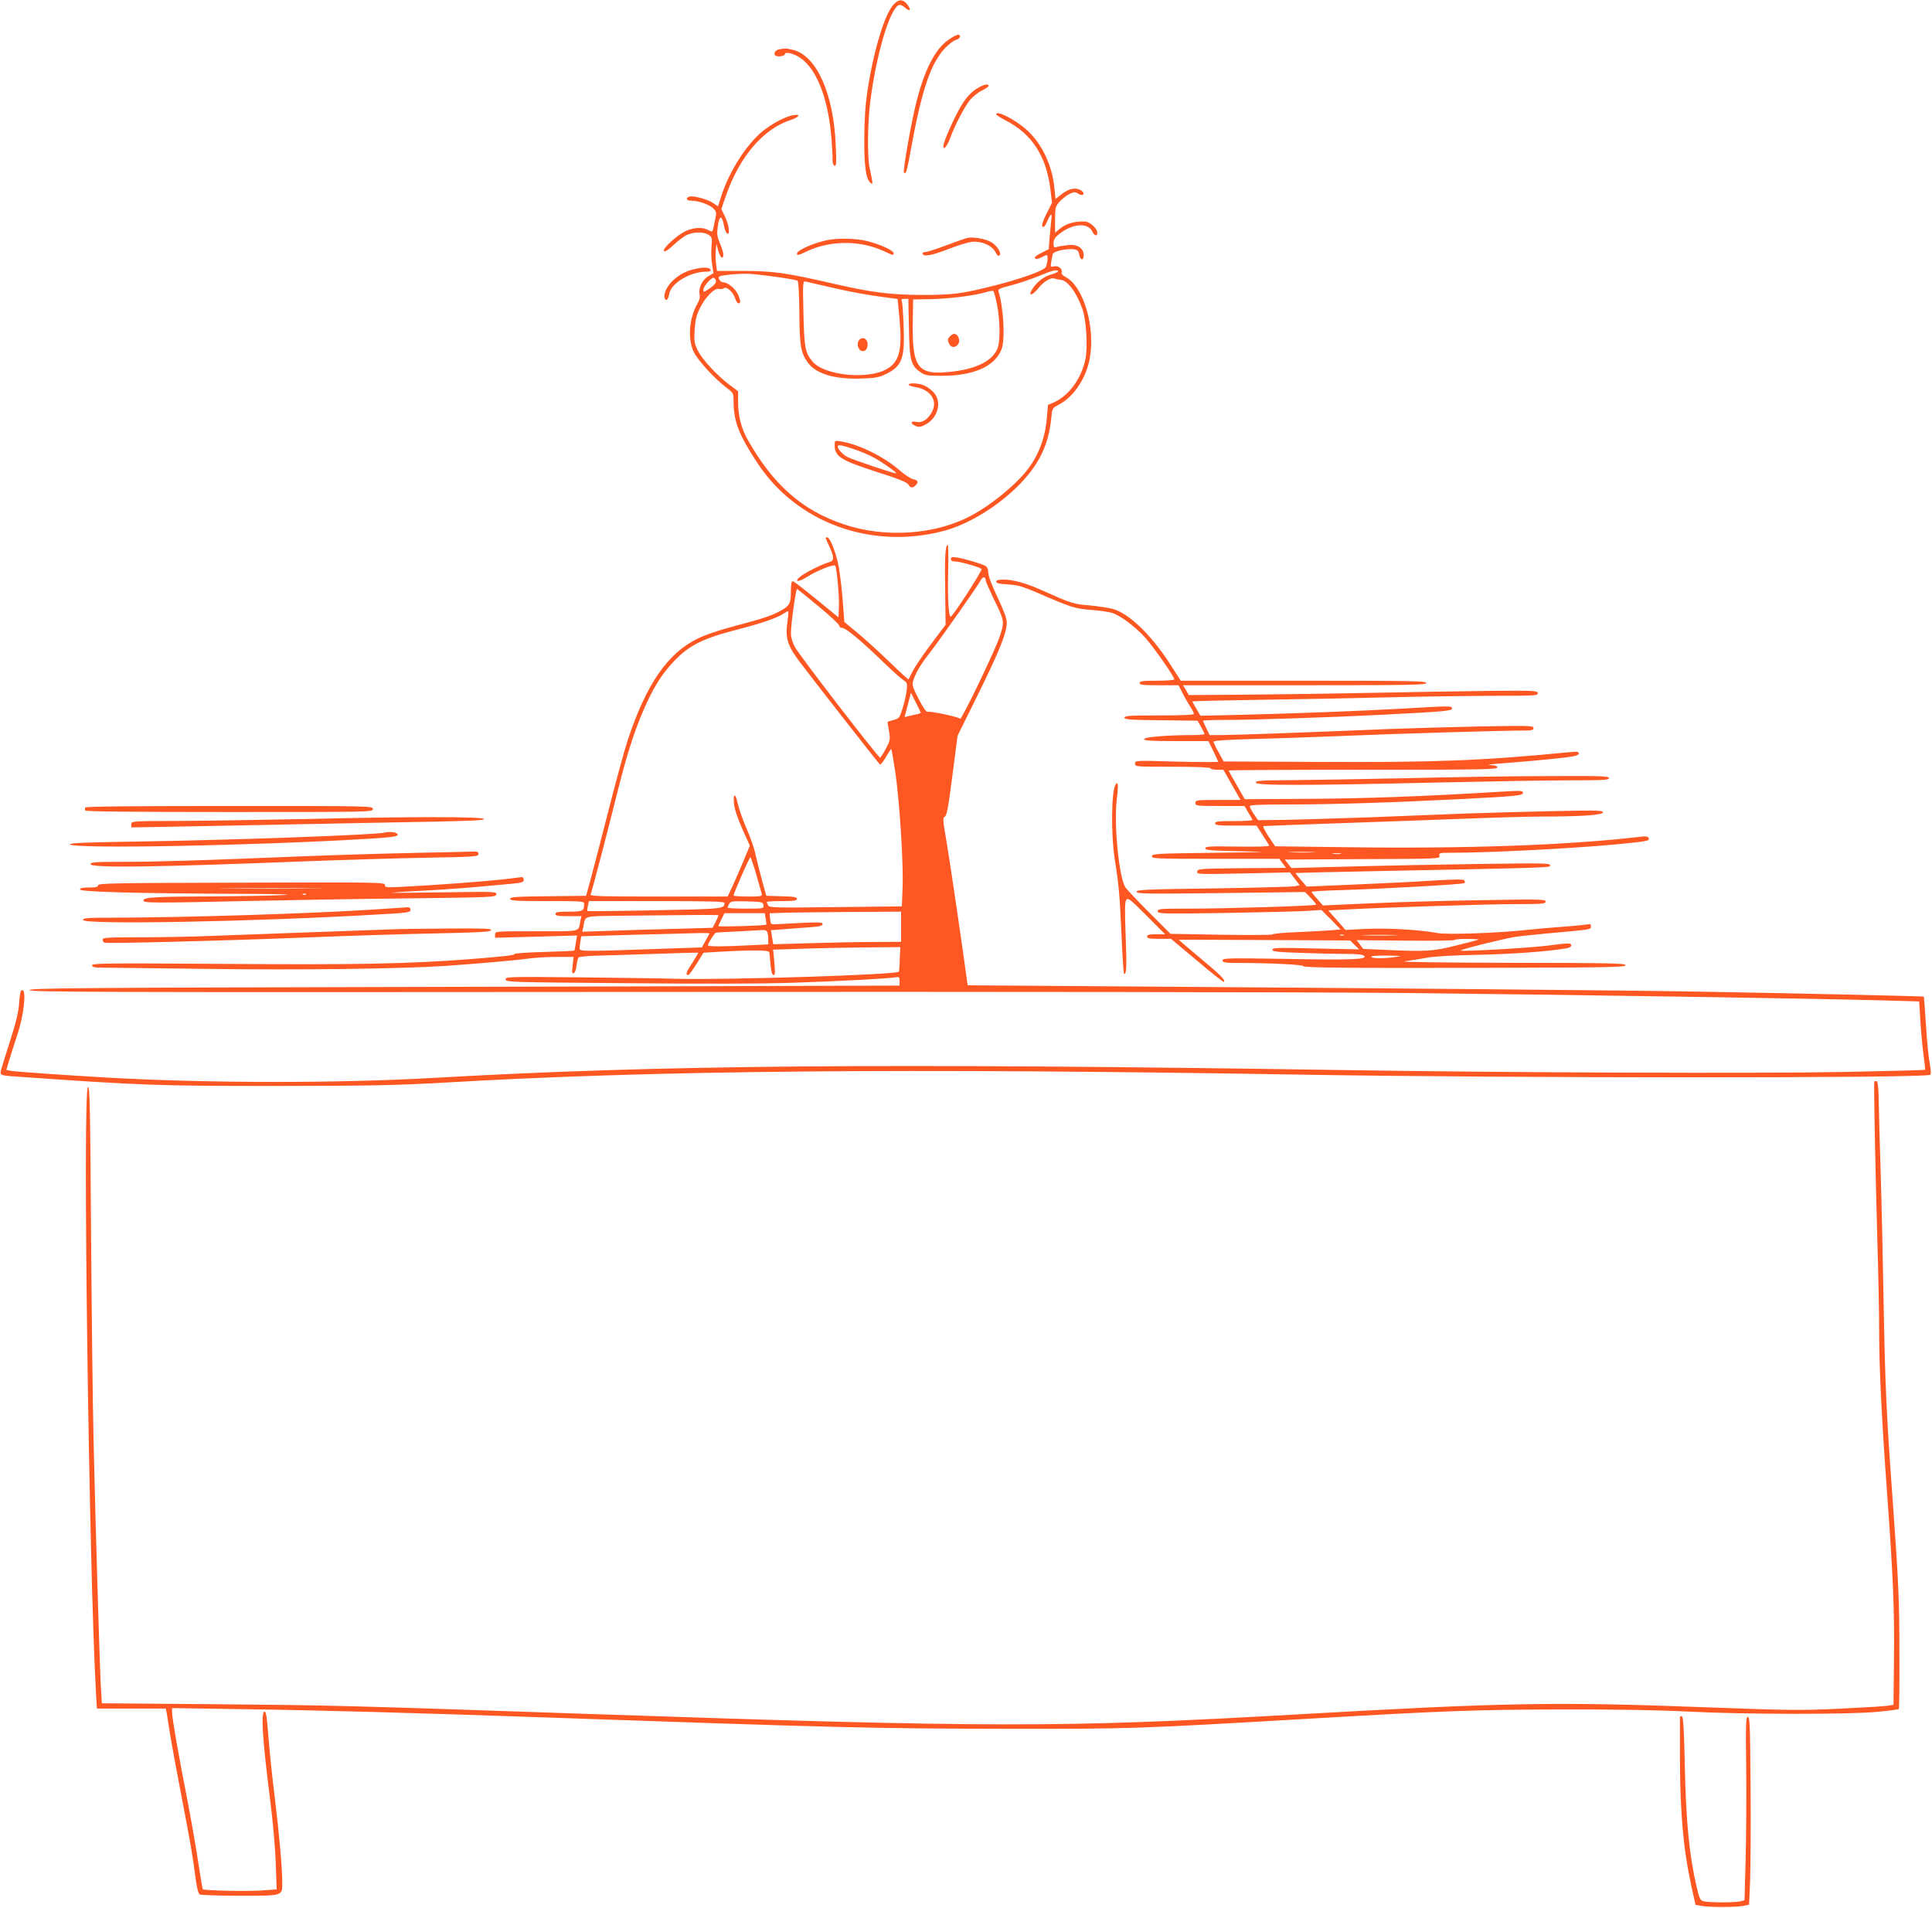 <?xml version="1.0" standalone="no"?>
<!DOCTYPE svg PUBLIC "-//W3C//DTD SVG 20010904//EN"
 "http://www.w3.org/TR/2001/REC-SVG-20010904/DTD/svg10.dtd">
<svg version="1.0" xmlns="http://www.w3.org/2000/svg"
 width="1280pt" height="1264pt" viewBox="0 0 1280 1264"
 preserveAspectRatio="xMidYMid meet">
<g transform="translate(0,1264) scale(0.1,-0.1)"
fill="#ff5722" stroke="none">
<path d="M5920 12610 c-58 -62 -131 -301 -172 -565 -15 -101 -21 -190 -22
-320 -1 -188 11 -272 42 -297 17 -14 16 -9 -7 102 -15 69 -13 291 4 430 39
316 130 623 191 647 8 3 26 -5 39 -17 32 -30 45 -18 18 18 -29 39 -58 40 -93
2z"/>
<path d="M6289 12380 c-95 -62 -170 -212 -226 -450 -34 -147 -82 -425 -74
-433 14 -14 18 1 51 179 69 378 131 555 227 651 23 23 53 45 67 49 27 6 37 34
13 34 -8 0 -34 -13 -58 -30z"/>
<path d="M5162 12313 c-27 -5 -41 -31 -23 -42 15 -10 61 -2 61 10 0 15 39 10
79 -11 123 -62 208 -268 230 -553 5 -61 8 -125 7 -141 0 -17 5 -31 13 -34 12
-4 13 18 8 134 -13 340 -126 594 -281 633 -46 11 -54 12 -94 4z"/>
<path d="M6467 12050 c-31 -20 -62 -52 -91 -98 -43 -66 -126 -250 -126 -279 0
-32 24 -4 45 52 34 92 94 205 131 252 19 22 54 51 79 63 25 12 45 26 45 31 0
18 -37 9 -83 -21z"/>
<path d="M6600 11883 c0 -5 28 -23 63 -41 174 -89 270 -238 296 -456 l11 -89
-37 -74 c-26 -52 -33 -77 -26 -84 8 -8 17 2 31 35 25 56 34 59 27 9 -2 -21 -7
-73 -11 -116 l-6 -78 -50 -25 c-34 -17 -47 -29 -40 -36 6 -6 20 -4 40 6 17 9
33 16 37 16 11 0 4 -69 -9 -83 -25 -25 -166 -75 -326 -116 -225 -57 -283 -65
-490 -65 -213 1 -329 15 -590 75 -312 72 -396 83 -592 84 l-178 0 -5 40 c-4
22 -5 63 -3 90 l4 50 13 -48 c8 -26 19 -46 25 -44 15 5 9 41 -16 99 -16 38
-19 59 -13 103 10 83 29 84 43 3 4 -23 14 -44 21 -46 20 -7 9 65 -19 120 l-21
43 31 90 c90 258 247 441 428 500 59 20 71 41 18 32 -51 -8 -139 -54 -203
-106 -107 -87 -221 -265 -274 -429 l-22 -69 -34 23 c-38 25 -133 50 -157 41
-28 -11 -17 -27 17 -27 47 0 121 -27 145 -53 18 -19 20 -28 12 -62 -5 -22 -11
-52 -14 -67 -6 -26 -7 -26 -34 -12 -38 20 -92 18 -147 -6 -56 -24 -160 -119
-146 -133 7 -7 29 7 66 42 30 28 70 58 90 66 45 20 110 19 140 -1 22 -15 24
-20 19 -77 -3 -34 -2 -88 4 -119 l9 -58 -34 -20 c-40 -23 -67 -79 -58 -120 4
-18 -1 -39 -14 -61 -55 -96 -66 -231 -26 -318 27 -57 135 -176 217 -239 47
-35 48 -37 48 -92 1 -132 35 -221 157 -406 259 -396 751 -577 1230 -453 172
44 373 169 517 319 124 131 184 258 201 430 6 65 6 66 50 89 93 49 171 160
200 283 49 210 -31 499 -157 564 -18 9 -28 21 -24 29 8 23 -23 47 -51 40 -23
-5 -24 -4 -18 32 4 21 8 43 10 50 8 24 133 44 161 25 7 -4 14 -18 15 -31 6
-37 29 -39 29 -3 0 48 -42 76 -105 68 -27 -3 -60 -8 -72 -12 -20 -6 -23 -3
-23 24 0 22 9 38 31 56 90 76 198 85 227 20 14 -28 32 -32 32 -5 0 26 -48 71
-79 73 -70 4 -128 -13 -171 -49 l-30 -25 0 86 c0 81 2 87 30 120 17 18 46 41
66 51 32 15 37 15 59 1 30 -19 48 0 20 21 -33 23 -80 16 -128 -21 l-44 -34 -7
69 c-14 154 -85 303 -189 393 -76 67 -197 127 -197 99z m410 -1041 c0 -4 -20
-13 -44 -20 -50 -13 -101 -54 -129 -101 -27 -47 2 -40 42 9 37 46 85 75 109
64 10 -3 27 -7 39 -8 46 -3 105 -83 144 -192 26 -74 37 -254 20 -335 -26 -126
-110 -241 -207 -284 l-41 -18 -7 -81 c-9 -126 -51 -243 -120 -336 -78 -105
-238 -238 -376 -313 -237 -130 -573 -154 -849 -61 -276 92 -471 264 -639 564
-41 72 -62 157 -62 246 l0 72 -54 40 c-87 66 -183 170 -212 228 -24 49 -26 63
-22 137 4 63 11 96 33 141 35 75 99 140 128 132 11 -3 26 -1 33 4 17 15 60
-24 74 -65 11 -34 23 -44 34 -27 2 4 -4 27 -14 50 -19 41 -69 82 -101 82 -16
0 -34 28 -25 37 11 11 149 23 211 18 125 -11 300 -37 310 -46 5 -6 10 -95 11
-212 1 -220 10 -268 59 -333 55 -72 178 -108 350 -102 95 3 117 7 165 30 106
52 125 103 117 312 -3 83 -8 159 -12 169 -6 13 -2 17 18 17 l25 0 4 -192 c3
-216 13 -251 78 -295 29 -20 45 -23 139 -23 210 0 349 61 395 172 27 63 16
277 -19 388 -4 13 9 20 67 35 69 17 147 44 248 85 49 20 80 24 80 12z m-2267
-61 c3 -14 -7 -27 -39 -50 -41 -29 -44 -29 -44 -10 0 21 50 79 68 79 5 0 12
-9 15 -19z m762 -45 c133 -31 248 -52 396 -71 l46 -6 13 -138 c18 -199 -2
-278 -83 -325 -125 -74 -418 -44 -495 50 -48 58 -54 92 -59 321 -5 202 -4 211
14 208 10 -3 86 -20 168 -39z m1100 -111 c20 -97 23 -237 6 -287 -28 -83 -132
-139 -293 -159 -246 -30 -279 17 -270 376 l2 101 118 2 c124 3 288 23 362 46
25 8 48 11 52 7 3 -3 14 -42 23 -86z"/>
<path d="M6020 10091 c0 -5 19 -11 42 -15 107 -17 156 -95 108 -173 -28 -46
-63 -66 -100 -58 -37 8 -41 -10 -5 -27 20 -9 32 -8 59 5 89 42 121 154 61 218
-16 17 -44 38 -62 45 -36 16 -103 19 -103 5z"/>
<path d="M5530 9691 c0 -76 40 -101 286 -180 135 -43 193 -66 202 -81 14 -24
28 -25 48 -6 22 22 17 34 -16 41 -17 4 -58 31 -91 60 -105 91 -270 172 -390
191 -38 6 -39 6 -39 -25z m128 -27 c42 -14 102 -39 132 -56 63 -35 153 -99
147 -104 -5 -5 -285 89 -324 109 -30 16 -63 52 -63 69 0 14 29 9 108 -18z"/>
<path d="M5691 10386 c-16 -19 -7 -62 15 -70 25 -10 45 13 42 48 -3 35 -36 48
-57 22z"/>
<path d="M6296 10414 c-19 -18 -20 -28 -6 -55 23 -41 78 -4 62 41 -11 31 -34
37 -56 14z"/>
<path d="M6405 11063 c-11 -3 -73 -25 -137 -49 -65 -24 -127 -44 -138 -44 -13
0 -20 -5 -17 -12 7 -21 63 -10 176 34 58 23 127 43 152 46 62 6 132 -25 154
-68 11 -22 20 -29 27 -22 16 16 -19 70 -61 91 -40 21 -122 33 -156 24z"/>
<path d="M5485 11050 c-92 -18 -205 -68 -205 -90 0 -14 7 -13 66 15 153 72
347 74 503 4 74 -34 71 -33 71 -15 0 17 -98 61 -180 80 -69 17 -188 19 -255 6z"/>
<path d="M4614 10860 c-64 -13 -108 -35 -152 -75 -42 -37 -69 -94 -58 -121 9
-23 23 -9 30 30 13 71 140 146 245 146 22 0 31 4 29 13 -6 15 -40 18 -94 7z"/>
<path d="M5470 9076 c0 -2 11 -28 25 -58 33 -71 32 -94 -2 -103 -39 -9 -164
-71 -191 -95 -46 -38 -11 -39 49 0 60 39 175 84 183 72 10 -17 27 -204 24
-270 l-3 -72 -147 120 c-80 66 -151 120 -157 120 -7 0 -11 -25 -11 -66 0 -78
-8 -95 -57 -124 -61 -36 -125 -58 -306 -105 -110 -29 -202 -60 -255 -86 -199
-97 -340 -302 -462 -669 -23 -69 -81 -282 -130 -475 -49 -192 -102 -397 -118
-455 l-29 -105 -251 -3 c-215 -2 -252 -5 -252 -17 0 -13 35 -15 245 -15 235 0
245 -1 245 -19 0 -47 -8 -51 -101 -51 -72 0 -89 -3 -89 -15 0 -12 16 -15 86
-15 l86 0 -7 -32 c-15 -75 13 -68 -291 -68 -274 0 -274 0 -274 -21 l0 -22 271
7 272 8 -8 -49 c-4 -26 -8 -49 -10 -51 -1 -2 -91 -6 -199 -9 -108 -3 -196 -9
-196 -13 0 -9 -63 -16 -300 -35 -401 -31 -767 -38 -1642 -31 -757 5 -858 4
-858 -9 0 -12 13 -15 58 -16 31 0 338 -4 682 -8 629 -9 1299 0 1595 19 206 14
479 38 564 50 36 5 117 10 179 10 l112 0 -6 -56 c-6 -46 -4 -56 7 -52 8 3 16
24 19 51 3 25 9 50 14 54 4 4 53 9 109 11 56 1 232 7 391 12 159 6 290 9 292
8 1 -2 -17 -33 -41 -70 -40 -60 -45 -78 -24 -78 4 0 28 33 54 74 l46 74 102 6
c230 13 331 12 334 -4 1 -8 5 -45 8 -82 4 -46 11 -68 20 -68 12 0 12 13 1 131
l-4 37 182 6 c99 4 289 7 421 9 l240 2 -4 -80 c-1 -44 -4 -81 -6 -83 -19 -20
-1122 -55 -1469 -47 -99 3 -396 7 -658 10 -460 4 -478 4 -478 -14 0 -18 31
-19 798 -25 512 -5 910 -4 1112 3 318 11 622 27 673 36 24 4 27 2 27 -25 l0
-30 -357 -1 c-197 -1 -1494 -5 -2883 -8 -2235 -5 -2525 -8 -2525 -21 0 -13
452 -15 4025 -12 2471 2 4432 -1 5080 -7 1072 -11 2739 -37 3175 -49 l240 -7
8 -130 c4 -71 14 -173 21 -225 7 -52 12 -96 10 -98 -1 -2 -240 -8 -531 -14
-555 -11 -2230 -5 -3293 12 -3069 47 -4537 35 -6050 -51 -650 -37 -1495 -36
-2160 1 -260 15 -611 39 -647 45 l-31 6 18 62 c11 34 35 112 55 172 43 127 61
295 33 295 -12 0 -16 -19 -21 -83 -4 -62 -20 -127 -60 -253 -30 -93 -57 -181
-61 -196 -7 -32 -3 -34 119 -42 814 -57 917 -61 1705 -61 634 1 787 4 1110 22
1397 82 3049 97 5685 53 1357 -23 4126 -24 4163 -1 7 4 5 29 -3 76 -8 39 -19
153 -25 255 -7 102 -13 186 -14 187 -2 3 -903 23 -1491 33 -500 9 -1965 22
-4007 36 l-837 6 -6 42 c-26 197 -111 774 -133 904 -26 149 -27 164 -12 172
13 7 23 63 50 272 l34 263 137 277 c142 288 189 405 189 473 0 28 -18 77 -60
165 -37 78 -61 140 -62 164 -1 25 -7 40 -20 47 -27 15 -138 47 -185 55 -36 5
-43 4 -43 -10 0 -11 9 -16 29 -16 31 0 161 -37 174 -50 8 -7 -183 -303 -203
-315 -15 -9 -23 121 -18 301 2 96 1 174 -3 174 -16 0 -21 -87 -17 -302 l3
-227 -96 -128 c-53 -70 -109 -152 -123 -182 l-27 -53 -27 23 c-15 13 -74 69
-132 125 -58 55 -141 130 -186 167 l-80 66 -12 158 c-7 87 -21 195 -32 241
-21 86 -53 162 -70 162 -6 0 -10 -2 -10 -4z m1060 -280 c0 -7 22 -57 48 -112
78 -158 78 -161 47 -257 -30 -93 -256 -561 -264 -549 -8 12 -198 52 -215 46
-9 -3 -28 24 -59 84 -39 75 -45 94 -38 118 15 51 47 107 111 189 69 89 321
447 339 483 12 23 31 22 31 -2z m-1106 -174 c75 -62 136 -119 136 -127 0 -8 9
-15 19 -15 24 0 122 -81 266 -220 61 -59 123 -115 139 -125 27 -18 28 -22 23
-69 -3 -28 -15 -81 -27 -118 -20 -64 -22 -68 -60 -78 -22 -6 -40 -12 -40 -13
0 -1 4 -29 10 -61 9 -56 8 -62 -22 -118 -17 -32 -34 -58 -37 -58 -12 0 -536
679 -563 731 -18 32 -28 67 -28 92 0 62 33 298 41 295 4 -2 68 -54 143 -116z
m-206 -94 c-17 -115 -2 -164 80 -273 120 -158 525 -676 532 -680 5 -3 23 20
40 50 18 31 34 55 35 53 2 -2 13 -66 25 -142 29 -192 56 -611 50 -771 l-5
-130 -438 -5 c-404 -5 -440 -4 -448 12 -5 9 -9 19 -9 22 0 3 45 6 100 6 81 0
100 3 100 15 0 11 -20 15 -101 17 l-102 3 -29 105 c-16 58 -35 135 -43 171 -7
37 -34 114 -60 172 -25 58 -50 131 -57 161 -14 73 -33 74 -25 1 3 -35 24 -97
55 -167 l50 -111 -40 -96 c-22 -53 -55 -129 -73 -168 l-34 -73 -456 0 c-369 0
-456 2 -452 13 9 23 115 427 171 653 65 260 111 408 175 559 67 156 122 246
209 337 100 104 191 149 421 208 160 41 265 78 305 106 11 8 23 14 27 14 3 0
2 -28 -3 -62z m882 -609 c0 -4 -13 -9 -29 -12 -16 -3 -40 -9 -53 -12 l-25 -6
21 80 21 81 32 -63 c18 -34 32 -65 33 -68z m-1090 -1071 c17 -62 34 -121 37
-130 4 -16 -5 -18 -91 -18 -53 0 -96 3 -96 7 0 14 105 253 111 253 4 0 21 -51
39 -112z m-210 -190 c-1 -40 -3 -40 -461 -49 -243 -5 -444 -7 -447 -5 -2 3 -1
18 3 35 l7 31 449 0 c353 0 449 -3 449 -12z m258 -15 c3 -23 2 -23 -117 -23
-67 0 -121 3 -121 6 0 3 5 14 11 25 9 18 19 19 117 17 102 -3 107 -4 110 -25z
m912 -143 l0 -100 -182 -1 c-101 0 -291 -4 -423 -8 -132 -4 -241 -7 -242 -7 0
1 -4 22 -8 47 l-7 46 79 6 c43 4 120 9 171 13 72 5 92 10 92 22 0 14 -27 14
-320 -2 -22 -1 -25 4 -28 36 l-3 37 108 4 c59 1 255 4 436 5 l327 2 0 -100z
m-897 53 c4 -20 5 -38 4 -39 -6 -7 -317 -16 -317 -10 0 4 9 25 20 46 l20 40
134 0 133 0 6 -37z m-313 22 c0 -3 -9 -23 -19 -44 l-20 -38 -248 -7 c-136 -3
-331 -9 -432 -13 l-183 -6 7 34 c15 75 -9 68 253 72 576 6 642 7 642 2z m324
-111 c3 -9 6 -30 6 -48 l0 -33 -127 -6 c-161 -9 -273 -9 -273 -1 0 14 45 84
54 85 6 1 72 5 146 8 74 4 147 8 161 9 17 1 29 -4 33 -14z m-384 -8 c0 -2 -11
-24 -25 -48 l-25 -45 -182 -6 c-614 -22 -628 -22 -628 0 0 11 3 34 6 50 l6 30
356 10 c197 5 387 10 425 11 37 1 67 0 67 -2z"/>
<path d="M6600 8786 c0 -10 21 -15 78 -18 64 -4 95 -13 187 -52 230 -100 254
-108 363 -117 57 -4 120 -13 140 -20 55 -17 152 -90 217 -161 56 -62 195 -260
195 -279 0 -5 -49 -9 -115 -9 -96 0 -115 -3 -115 -15 0 -13 21 -15 129 -15
l129 0 24 -47 c13 -27 36 -67 51 -90 15 -24 27 -47 27 -53 0 -6 -80 -10 -230
-10 -197 0 -230 -2 -230 -15 0 -12 36 -15 242 -17 l242 -3 23 -40 c12 -22 23
-43 23 -47 0 -5 -33 -8 -72 -8 -171 0 -328 -13 -328 -27 0 -10 41 -13 213 -13
l213 0 32 -65 c18 -36 32 -68 32 -72 0 -3 -124 -3 -275 1 -274 8 -275 8 -275
-13 0 -21 3 -21 250 -21 160 0 250 -4 250 -10 0 -5 19 -10 43 -10 l42 0 57
-100 57 -100 -150 0 c-142 0 -149 -1 -149 -20 0 -19 7 -20 163 -20 l162 0 25
-43 c14 -23 27 -45 28 -49 2 -5 -53 -8 -122 -8 -105 0 -126 -2 -126 -15 0 -13
22 -15 138 -15 l137 0 40 -62 c22 -34 42 -65 44 -71 2 -5 -81 -8 -210 -6 -183
3 -214 1 -214 -11 0 -13 37 -16 230 -20 217 -5 207 -5 -175 -10 -375 -5 -405
-6 -408 -22 -3 -17 22 -18 420 -18 l424 0 22 -30 22 -30 -292 -2 c-279 -3
-293 -4 -296 -22 -4 -19 4 -19 305 -13 l309 7 33 -43 32 -42 -33 -7 c-17 -3
-261 -10 -540 -14 -444 -6 -508 -9 -508 -22 0 -14 63 -15 558 -9 l558 7 39
-40 c21 -22 37 -42 34 -44 -7 -8 -601 -26 -836 -26 -196 0 -213 -1 -213 -17 0
-17 25 -18 432 -12 238 4 483 10 543 13 l110 7 64 -64 63 -65 -68 -6 c-38 -3
-139 -8 -224 -12 -85 -3 -157 -10 -160 -15 -3 -4 -156 -5 -340 -2 l-335 6
-141 141 c-78 78 -149 153 -158 167 -43 68 -77 418 -57 583 12 95 9 126 -9 96
-27 -44 -30 -329 -5 -490 28 -176 33 -235 45 -500 6 -140 14 -257 16 -259 17
-17 20 43 12 242 -7 181 -6 231 4 245 12 15 25 5 135 -105 l122 -123 -60 0
c-46 0 -59 -3 -59 -15 0 -12 15 -15 79 -15 l79 0 173 -145 c94 -80 174 -143
177 -141 12 13 -17 42 -152 155 -80 67 -146 123 -146 124 0 1 255 1 567 -1
l568 -3 30 -30 30 -29 -288 6 c-252 6 -287 5 -287 -8 0 -12 30 -16 182 -21 99
-4 234 -7 298 -7 87 0 121 -4 129 -14 19 -23 -85 -27 -526 -19 -381 6 -413 5
-413 -10 0 -15 15 -17 128 -17 186 0 412 -12 406 -21 -7 -11 357 -14 1319 -11
716 2 817 4 817 17 0 13 -95 15 -762 16 -457 1 -739 5 -703 10 33 4 98 15 145
23 54 10 181 17 345 20 225 5 448 21 578 42 22 3 37 11 37 20 0 18 -18 17
-155 -1 -116 -15 -554 -40 -577 -33 -13 5 292 81 367 92 22 3 112 13 200 21
309 28 295 26 295 47 0 14 -5 18 -17 14 -10 -2 -85 -10 -168 -16 -82 -6 -186
-15 -230 -20 -179 -21 -534 -34 -600 -22 -117 22 -328 34 -470 28 l-141 -7
-57 65 -57 64 113 6 c227 13 948 36 1135 36 172 0 192 2 192 17 0 15 -33 16
-422 9 -233 -3 -565 -13 -738 -21 l-315 -14 -37 42 c-21 23 -38 45 -38 48 0 3
93 9 208 12 283 9 795 38 804 46 4 3 4 11 0 18 -5 8 -62 8 -222 -2 -118 -8
-352 -19 -519 -26 l-304 -13 -38 44 c-21 24 -37 45 -36 46 1 1 254 7 562 13
1167 23 1125 22 1125 39 0 13 -50 14 -467 8 -258 -4 -643 -11 -857 -17 l-390
-10 -22 28 -22 28 515 3 c509 2 515 2 510 22 -5 19 0 20 76 20 254 0 794 28
1087 55 216 21 230 23 223 42 -5 12 -17 14 -57 9 -478 -56 -1153 -80 -1954
-69 l-464 6 -44 66 c-27 41 -39 67 -32 68 7 1 222 9 478 18 256 9 632 22 835
30 204 8 442 15 531 15 260 0 404 10 404 28 0 13 -39 14 -327 8 -181 -4 -443
-11 -583 -16 -140 -6 -426 -17 -635 -25 -209 -7 -461 -15 -560 -17 l-180 -2
-27 39 c-15 22 -27 46 -28 53 0 9 58 12 257 12 287 0 693 13 1128 35 390 20
425 24 425 43 0 13 -15 14 -107 9 -578 -35 -937 -48 -1377 -50 l-359 -2 -53
93 c-30 51 -54 95 -54 97 0 3 401 5 890 5 784 0 890 2 890 15 0 11 -13 15 -47
16 -27 1 -1 5 57 10 162 12 336 28 438 40 71 9 92 15 92 27 0 12 -11 14 -67 8
-577 -56 -890 -68 -1667 -64 l-619 3 -33 60 c-19 33 -34 65 -34 71 0 7 84 13
263 18 144 3 422 13 617 21 332 14 1037 35 1178 35 51 0 62 3 62 17 0 15 -28
16 -357 10 -197 -4 -466 -12 -598 -17 -561 -23 -1026 -40 -1106 -40 l-85 0
-22 45 c-12 25 -22 48 -22 50 0 3 62 5 138 5 187 0 704 17 1062 35 404 21 450
25 450 41 0 18 -12 18 -330 -1 -288 -16 -679 -31 -1071 -41 l-266 -6 -26 45
c-15 25 -27 47 -27 50 0 2 213 7 473 11 259 4 634 11 832 16 198 5 501 9 673
10 293 0 313 1 310 18 -3 16 -24 17 -293 15 -160 -2 -540 -8 -845 -14 -305 -6
-694 -11 -864 -12 l-310 -2 -19 33 -19 32 806 0 c710 0 806 2 806 15 0 13 -97
15 -813 15 l-814 0 -66 103 c-127 198 -273 340 -382 372 -27 8 -98 18 -156 24
-110 9 -113 10 -325 104 -98 44 -183 67 -246 67 -34 0 -48 -4 -48 -14z m2103
-1793 c-40 -2 -107 -2 -150 0 -43 1 -10 3 72 3 83 0 118 -2 78 -3z m180 -10
c-13 -2 -35 -2 -50 0 -16 2 -5 4 22 4 28 0 40 -2 28 -4z m20 -540 c-7 -2 -19
-2 -25 0 -7 3 -2 5 12 5 14 0 19 -2 13 -5z m335 0 c-54 -2 -142 -2 -195 0 -54
1 -10 3 97 3 107 0 151 -2 98 -3z m557 -29 c-5 -2 -73 -20 -150 -39 -152 -38
-198 -41 -472 -28 l-141 6 -22 29 -22 29 326 -3 c179 -2 326 0 326 5 0 4 37 7
83 6 45 0 78 -2 72 -5z m-545 -114 c-81 -12 -158 -11 -165 0 -4 6 34 10 107 9
97 -2 105 -3 58 -9z"/>
<path d="M9310 7484 c-289 -6 -630 -12 -757 -13 -200 -1 -233 -3 -233 -16 0
-20 312 -20 1185 0 352 8 756 15 898 15 222 0 257 2 257 15 0 13 -52 15 -412
13 -227 0 -649 -7 -938 -14z"/>
<path d="M565 7290 c-3 -5 -3 -14 0 -20 4 -7 333 -10 956 -10 942 0 949 0 949
20 0 20 -7 20 -949 20 -623 0 -952 -3 -956 -10z"/>
<path d="M2040 7214 c-294 -6 -678 -12 -852 -13 -317 -1 -318 -1 -318 -22 l0
-21 337 6 c186 4 556 11 823 16 267 5 642 13 833 16 252 5 347 9 344 18 -5 16
-503 16 -1167 0z"/>
<path d="M2550 7124 c-66 -16 -1016 -50 -1663 -60 -311 -5 -427 -9 -424 -18
11 -32 1222 -9 1982 37 157 10 190 15 190 27 0 15 -49 23 -85 14z"/>
<path d="M2740 6989 c-195 -4 -533 -14 -750 -23 -688 -28 -959 -36 -1177 -36
-183 0 -213 -2 -213 -15 0 -27 428 -21 1465 20 209 8 543 18 743 22 342 6 362
7 362 25 0 14 -7 18 -37 16 -21 -1 -198 -5 -393 -9z"/>
<path d="M3335 6814 c-116 -13 -456 -39 -662 -49 -115 -6 -123 -6 -123 12 0
17 -34 18 -950 15 -834 -2 -950 -4 -950 -17 0 -12 -14 -15 -60 -15 -43 0 -60
-4 -60 -13 0 -16 365 -26 1055 -29 278 -1 371 -4 290 -8 -66 -4 -277 -8 -470
-9 -379 -1 -455 -6 -455 -27 0 -17 54 -18 715 -3 270 6 744 14 1055 17 545 7
565 8 568 26 4 19 -5 19 -349 14 -195 -3 -349 -4 -344 -3 6 2 107 9 225 15
118 6 283 18 365 26 83 8 180 17 218 20 56 6 67 10 67 25 0 11 -6 18 -12 18
-7 -1 -62 -7 -123 -15z m-1258 -61 c-159 -2 -415 -2 -570 0 -155 1 -26 2 288
2 314 0 440 -1 282 -2z m-50 -39 c-3 -3 -12 -4 -19 -1 -8 3 -5 6 6 6 11 1 17
-2 13 -5z"/>
<path d="M2475 6614 c-445 -28 -1240 -53 -1727 -54 -169 0 -198 -2 -198 -15 0
-33 1139 -12 1968 37 184 10 202 13 202 30 0 12 -7 18 -22 17 -13 -1 -113 -8
-223 -15z"/>
<path d="M2600 6483 c-36 -1 -258 -9 -495 -18 -236 -9 -545 -20 -685 -25 -140
-6 -364 -10 -497 -10 -205 0 -243 -2 -243 -14 0 -8 4 -18 10 -21 13 -8 770 11
1370 35 267 11 643 22 837 26 280 6 353 10 357 21 4 11 -47 13 -292 11 -163
-1 -326 -3 -362 -5z"/>
<path d="M12418 5473 c-5 -10 7 -606 21 -1092 6 -195 11 -451 11 -570 0 -237
16 -565 54 -1086 38 -524 48 -754 44 -1080 l-3 -300 -45 -7 c-25 -3 -168 -12
-317 -19 -247 -12 -328 -11 -865 9 -1010 38 -1329 33 -2748 -48 -1538 -87
-1990 -87 -4685 5 -1601 55 -1680 57 -2465 64 l-745 6 -7 115 c-8 150 -35
1054 -48 1625 -6 248 -13 877 -17 1398 -5 802 -8 947 -20 945 -37 -8 6 -3193
53 -4015 l6 -103 229 0 228 0 6 -32 c3 -18 14 -89 25 -158 12 -69 45 -251 75
-405 58 -302 69 -364 90 -524 8 -62 19 -107 27 -112 7 -5 126 -9 265 -9 292 0
283 -3 283 88 0 99 -20 319 -50 567 -17 132 -35 313 -42 403 -9 121 -15 162
-25 162 -26 0 -15 -179 38 -595 17 -134 33 -315 36 -411 l6 -172 -99 -7 c-93
-7 -381 -1 -390 8 -3 2 -15 78 -29 168 -13 90 -45 272 -70 404 -64 327 -105
563 -105 599 l0 29 472 -7 c513 -7 1152 -25 2038 -56 1886 -66 2153 -73 3025
-74 819 -1 852 0 2035 69 874 51 1083 58 1640 59 361 1 643 -4 835 -14 371
-19 1081 -20 1260 -1 72 7 132 15 135 18 3 3 5 167 4 366 0 357 -6 480 -44
1012 -42 574 -50 758 -60 1285 -5 300 -14 700 -20 890 -6 190 -12 403 -13 474
-1 87 -6 131 -14 133 -6 2 -13 0 -15 -4z"/>
<path d="M11130 1263 c0 -4 0 -123 0 -263 1 -370 21 -605 76 -857 l27 -123 36
-7 c47 -10 235 -10 282 0 l37 8 7 162 c3 89 5 369 3 622 -3 401 -5 460 -18
460 -13 0 -15 -43 -11 -345 2 -190 0 -463 -4 -608 l-7 -262 -27 -7 c-34 -9
-208 -9 -243 0 -24 6 -28 16 -47 94 -50 215 -71 433 -79 817 -5 234 -10 310
-19 314 -7 2 -13 0 -13 -5z"/>
</g>
</svg>

